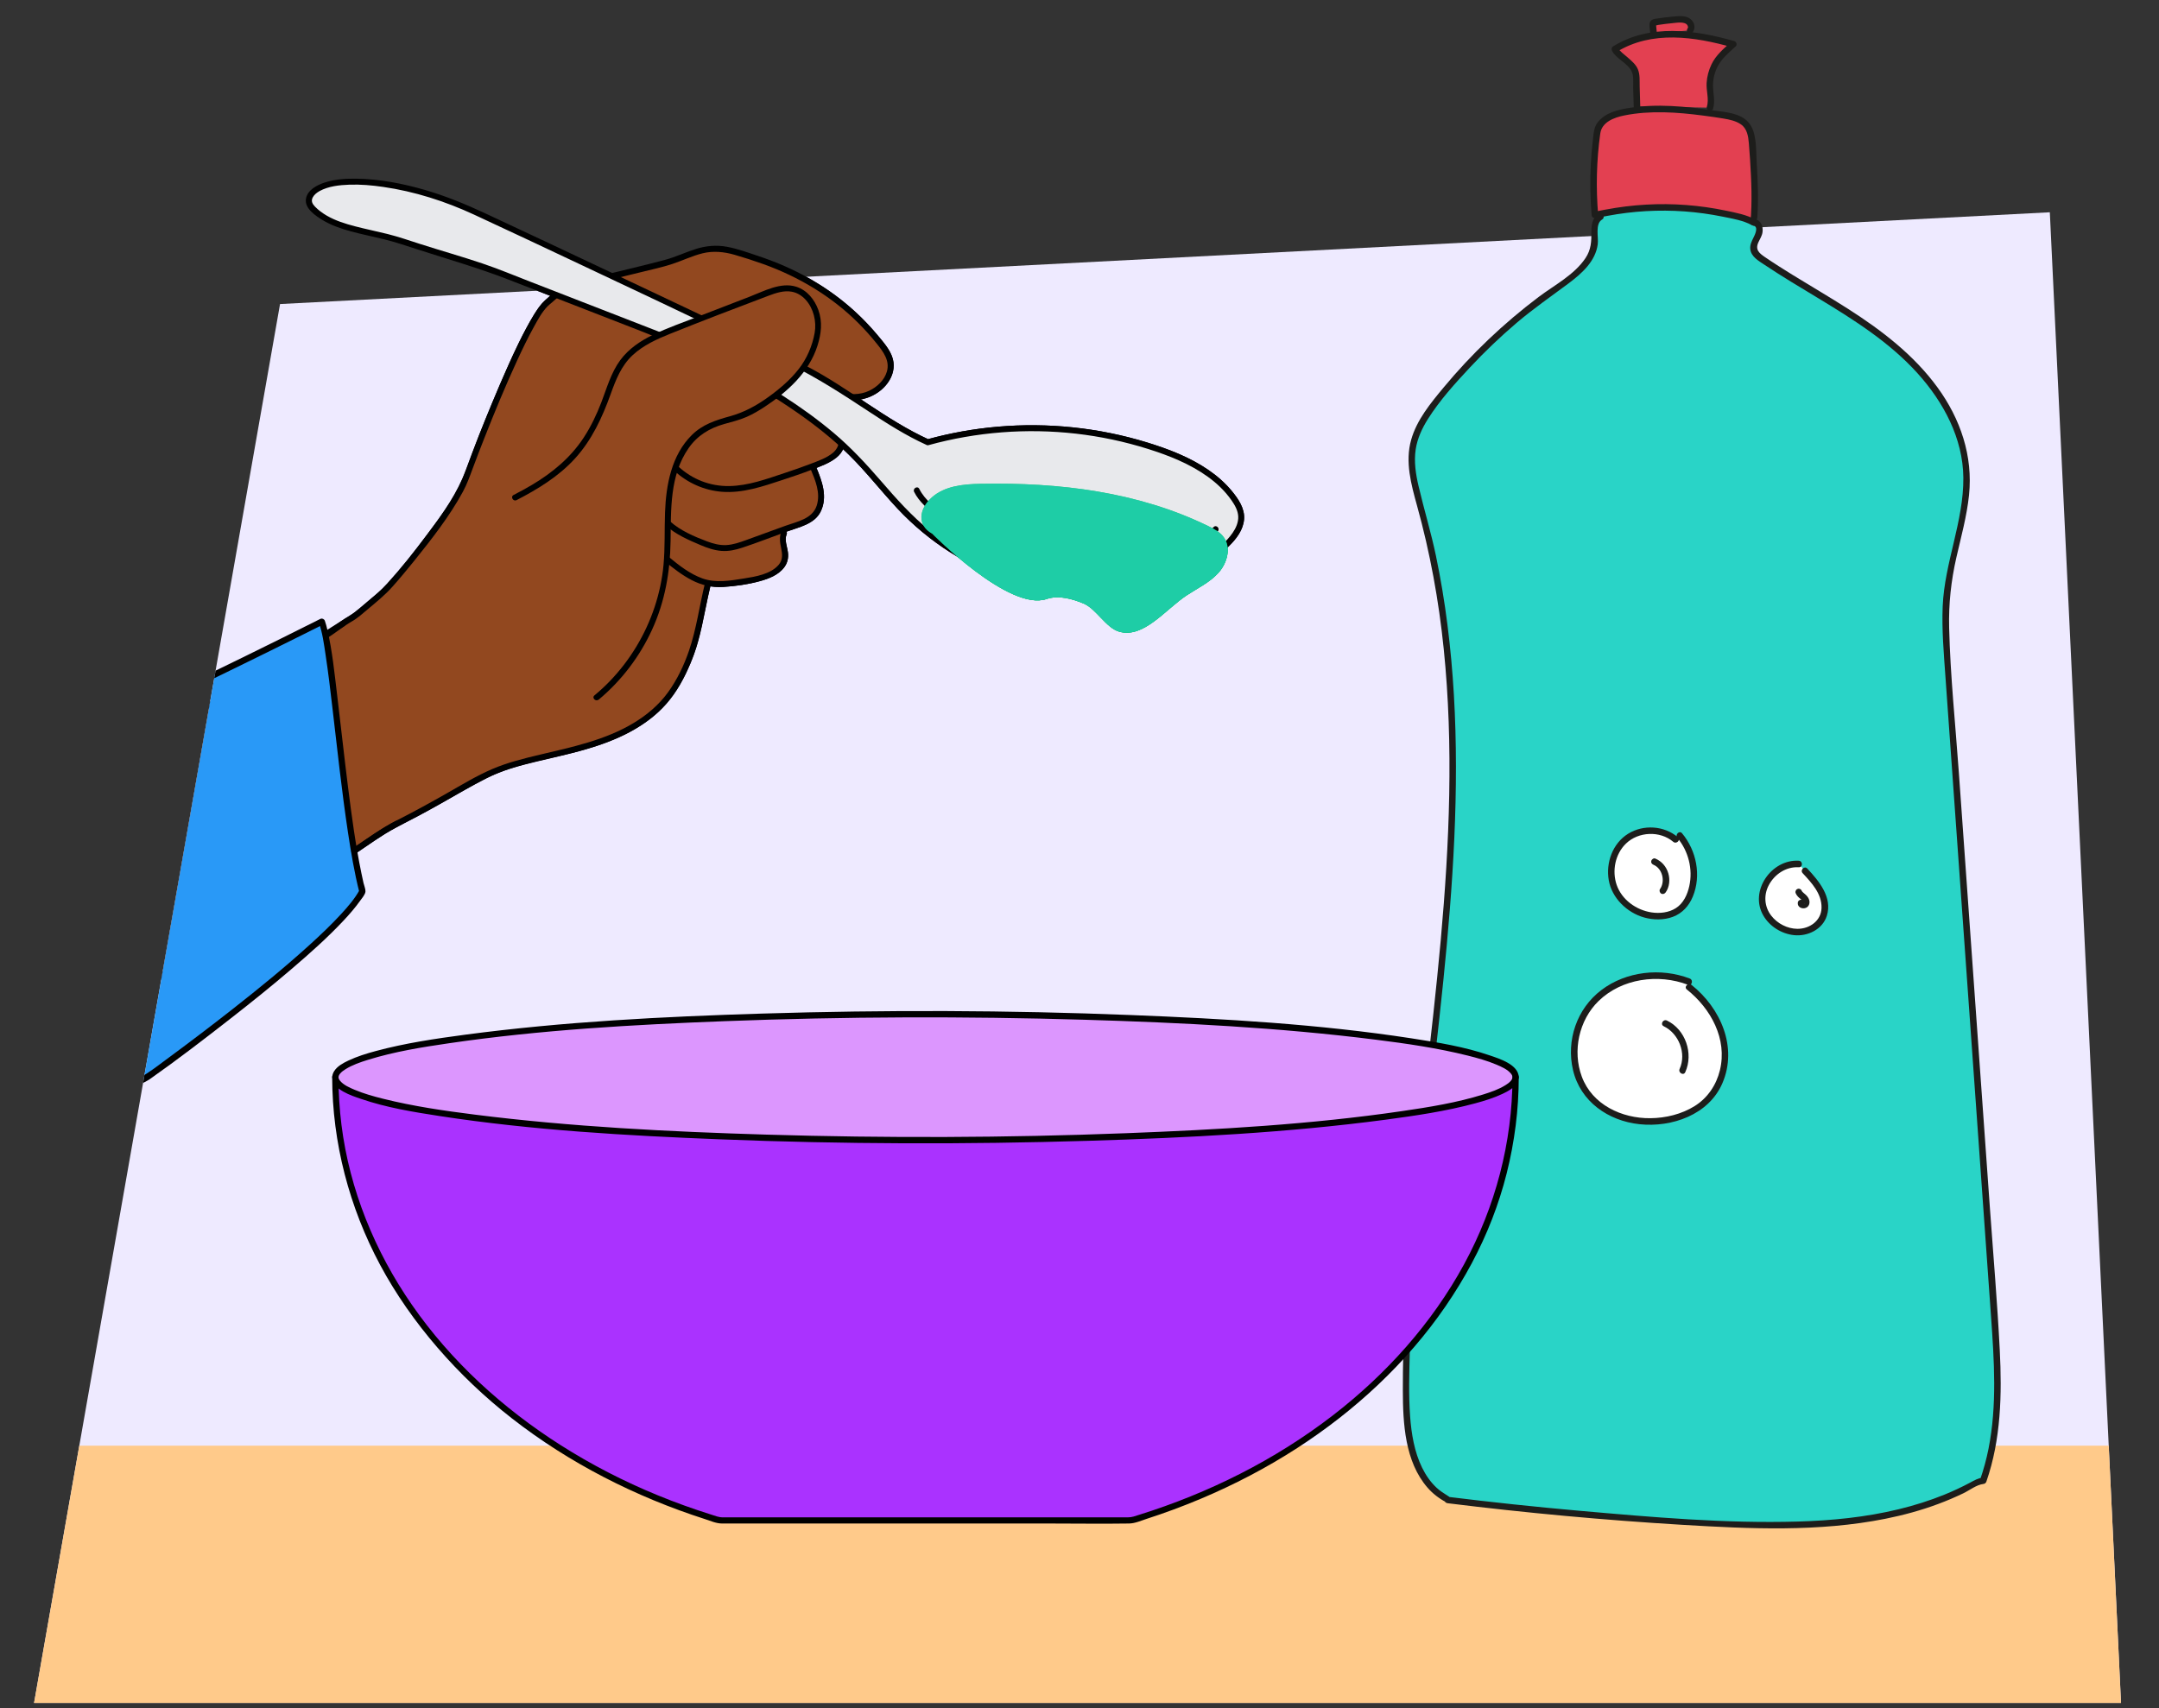 <?xml version="1.0" encoding="UTF-8"?>
<svg xmlns="http://www.w3.org/2000/svg" xmlns:xlink="http://www.w3.org/1999/xlink" viewBox="0 0 690 546">
  <rect x="0" y="0" width="690" height="546" fill="#333333" stroke="none"/>
  <defs>
    <style>
      .cls-1 {
        fill: #eeeaff;
      }

      .cls-2 {
        fill: #dc96fe;
      }

      .cls-3 {
        fill: #e34051;
      }

      .cls-4 {
        fill: #92481f;
      }

      .cls-5 {
        fill: #29d4c7;
      }

      .cls-6 {
        fill: #1d1d1b;
      }

      .cls-7 {
        fill: #ffca8a;
      }

      .cls-8 {
        isolation: isolate;
      }

      .cls-9 {
        mix-blend-mode: multiply;
      }

      .cls-10 {
        clip-path: url(#clippath-1);
      }

      .cls-11 {
        fill: #fff;
      }

      .cls-12 {
        fill: #e8e9ec;
      }

      .cls-13 {
        fill: #2999f7;
      }

      .cls-14 {
        opacity: .72;
      }

      .cls-15 {
        fill: #aa32ff;
      }

      .cls-16 {
        fill: #00b950;
      }

      .cls-17 {
        clip-path: url(#clippath);
      }
    </style>
    <clipPath id="clippath">
      <path id="Path_17571-2" data-name="Path 17571" class="cls-1" d="M10.89,544.3L89.5,97.18l565.61-29.33,22.75,476.45H10.89Z"/>
    </clipPath>
    <clipPath id="clippath-1">
      <path id="Path_17571-4" data-name="Path 17571" class="cls-1" d="M-787.25,544.3l78.61-447.12,565.61-29.33,22.75,476.45h-666.97Z"/>
    </clipPath>
  </defs>
  <g class="cls-8">
    <g id="Voorgrond">
      <g>
        <g id="Achtergrond_2" data-name="Achtergrond 2">
          <path id="Path_17571" data-name="Path 17571" class="cls-1" d="M10.89,544.3L89.5,97.18l565.61-29.33,22.75,476.45H10.89Z"/>
          <g class="cls-17">
            <rect class="cls-7" x="4.33" y="462.07" width="798.14" height="104.79"/>
            <g>
              <g>
                <g>
                  <path class="cls-4" d="M-13.77,271.58l33.31,67.83c13.73-13.34,28.59-25.5,44.39-36.31,8.22-5.63,16.7-10.89,25.16-16.14,6.93-4.3,13.86-8.6,20.79-12.9,6.78-4.21,11.23-8.06,18.4-11.56,8.34-4.07,17.16-9.65,26.14-14.3,5.14-2.73,10.82-4.27,16.48-5.63,7.64-1.84,15.38-3.42,22.72-6.2,7.35-2.79,14.38-6.89,19.36-12.97,3.46-4.22,5.81-9.23,7.75-14.32,1.93-5.05,3.49-16.34,4.79-21.59l.22-.94c.37.09.75.17,1.13.23,2.48.4,5.01.12,7.5-.2,3.55-.45,7.13-.98,10.49-2.22,2.69-1,5.5-2.83,5.93-5.67.41-2.72-1.5-5.24-.31-7.71l.13-1.14c1.78-.65,3.56-1.3,5.35-1.95,1.11-.4,2.24-.82,3.2-1.5,2.37-1.7,3.34-4.85,3.16-7.76-.18-2.91-1.32-5.67-2.45-8.36l-.29-.59c1.05-.41,2.1-.84,3.14-1.29,2.52-1.09,5.22-2.57,6.08-5.18.39-1.19.34-2.47.27-3.72-.16-2.74-.42.22-.77-2.51-.19-1.46-.42-2.97-1.25-4.18-.89-1.31-2.33-2.1-3.72-2.85-3.3-1.77-6.59-3.55-9.89-5.32l-20.9-18.27,25.11,15.76c5.25,2.64,10.87,5.35,16.71,4.7,5.84-.65,11.5-6.22,9.95-11.88-.49-1.76-1.58-3.29-2.7-4.73-10.91-14.08-26.52-23.21-43.54-28.46-4.02-1.24-5.76-2.37-9.96-2.26-5.31.13-10.25,3.2-15.4,4.53-13.2,3.41-17.9,5.45-31.47,6.75-3.4.33-3.67,3.79-6.34,5.93-6.57,5.27-22.56,46.44-25.81,55.7-3.65,10.39-24,34.56-26.89,37.04-11.18,9.64-9.34,7.61-11.8,9.25-16.65,11.04-105.91,64.84-124.18,72.92Z"/>
                  <path d="M257.27,122.92c5,2.51,10.38,5.16,16.13,4.91,4.47-.19,8.94-2.66,11.08-6.67,1-1.87,1.39-3.99.94-6.08-.52-2.42-2.13-4.43-3.64-6.32-3.16-3.99-6.7-7.68-10.57-10.98-7.41-6.33-15.96-11.15-25.06-14.6-2.48-.94-5.01-1.74-7.53-2.55s-5.17-1.68-7.88-2c-5.77-.66-10.75,1.96-16.05,3.76-5,1.7-10.3,2.74-15.43,3.98-4.4,1.07-8.8,2.12-13.18,3.22-2.32.58-4.77.99-6.83,2.29-1.86,1.17-3.51,2.77-5.15,4.22-1.43,1.26-2.49,2.95-3.48,4.56-3.45,5.6-6.18,11.67-8.85,17.67-3.04,6.83-5.89,13.74-8.64,20.69-1.84,4.67-3.41,9.48-5.35,14.1-2.71,6.47-7.24,12.34-11.42,17.9-4.04,5.38-8.25,10.68-12.77,15.66-1.91,2.1-4.09,3.87-6.26,5.71-1.73,1.46-3.44,3.05-5.36,4.27-6.18,3.92-12.39,7.81-18.61,11.65-11.8,7.28-23.67,14.45-35.57,21.56-12.9,7.71-25.83,15.35-38.85,22.85-9.57,5.51-19.15,11.07-29.01,16.05-1.35.68-2.71,1.35-4.1,1.97-1.12.49-.15,2.13.96,1.64,8.25-3.66,16.1-8.34,23.94-12.78,12.24-6.93,24.37-14.04,36.47-21.21,12.43-7.37,24.82-14.81,37.16-22.33,8.4-5.12,16.81-10.23,25.06-15.58,1.93-1.25,3.91-2.38,5.72-3.81,4.42-3.52,8.56-7.12,12.23-11.4,4.68-5.46,9.15-11.13,13.35-16.98,3.6-5.02,7.36-10.27,9.45-16.13,4.25-11.93,9.07-23.71,14.31-35.23,2.53-5.58,5.11-11.28,8.48-16.4,1.34-2.03,2.9-3.39,4.73-5,2.05-1.81,3.96-2.84,6.61-3.51,2.29-.58,4.59-1.15,6.88-1.71,9.52-2.33,19.27-4.2,28.44-7.73,2.64-1.02,5.38-2.02,8.23-2.14s5.58.56,8.27,1.4c4.89,1.53,9.75,3.11,14.43,5.21,8.91,4,17.11,9.49,24,16.43,1.75,1.76,3.41,3.61,4.99,5.53,1.69,2.06,3.83,4.39,4.13,7.16.56,5.04-4.68,9.11-9.22,9.69-5.73.72-11.28-2.09-16.23-4.57-1.09-.55-2.05,1.09-.96,1.64h0Z"/>
                  <path d="M253.06,119.09c2.72,1.46,5.45,2.93,8.17,4.39,2.39,1.28,5.11,2.35,5.86,5.21s.82,5.83,1.03,8.69c.2,2.77.41,5.37-1.9,7.33-2.03,1.71-4.79,2.63-7.22,3.57-2.69,1.04-5.42,1.97-8.16,2.88-5.75,1.91-11.66,4.11-17.8,4.2s-11.82-2.17-16.22-6.24c-.9-.83-2.24.51-1.34,1.34,4.18,3.87,9.56,6.29,15.26,6.73,6.62.51,13.05-1.71,19.24-3.75,3.2-1.05,6.39-2.12,9.53-3.33,2.66-1.03,5.54-2.03,7.79-3.83,2.11-1.69,2.95-3.94,2.87-6.61-.1-3.23-.44-6.5-.89-9.7-.22-1.54-.57-3.07-1.52-4.33-.9-1.19-2.19-1.98-3.48-2.69-3.4-1.86-6.82-3.67-10.24-5.51-1.08-.58-2.04,1.06-.96,1.64h0Z"/>
                  <path d="M259.04,149.86c1.53,3.64,3.25,7.69,2,11.67-1.36,4.34-6.27,5.16-10.04,6.53-4.18,1.52-8.35,3.05-12.54,4.56-2.04.74-4.15,1.49-6.34,1.6-2.12.11-4.18-.44-6.15-1.18-4.05-1.52-8.59-3.46-11.82-6.41-.9-.82-2.25.52-1.34,1.34,3.13,2.86,7.2,4.61,11.06,6.25,2.14.91,4.34,1.67,6.67,1.86s4.55-.32,6.7-1.03c4.8-1.58,9.51-3.44,14.26-5.16,3.9-1.42,8.84-2.35,10.81-6.44,2.24-4.66.42-9.66-1.45-14.1-.47-1.11-2.31-.62-1.83.51h0Z"/>
                  <path d="M249.75,169.84c-.75,1.78-.49,3.45-.11,5.29.4,1.97.61,3.79-.79,5.41-2.59,3.02-7.47,3.78-11.17,4.37-4.33.7-8.95,1.49-13.19-.03-3.98-1.43-7.46-4.14-10.67-6.81-.93-.78-2.29.56-1.34,1.34,2.68,2.23,5.47,4.39,8.58,6.01,3.21,1.66,6.51,2.41,10.12,2.18,3.86-.24,7.85-.8,11.58-1.82,2.92-.79,6.06-1.98,7.92-4.51,1-1.36,1.34-2.96,1.15-4.62-.21-1.86-1.2-4.03-.43-5.86.47-1.11-1.17-2.08-1.64-.96h0Z"/>
                  <path d="M225.3,186.42c-1.51,6.16-2.55,12.43-4.2,18.56-2.01,7.44-5.62,14.97-11.16,20.42-13.03,12.81-32.13,13.28-48.51,18.83-8.64,2.93-16.45,8.14-24.37,12.58-3.96,2.22-8.06,4.16-12.03,6.35-3.57,1.98-6.91,4.32-10.27,6.62-7.91,5.4-16.22,10.25-24.35,15.3-8.08,5.01-16.17,10.01-24.07,15.3-15.06,10.09-29.31,21.38-42.56,33.76-1.62,1.52-3.23,3.05-4.82,4.59-.88.85.47,2.2,1.34,1.34,13.13-12.74,27.28-24.42,42.31-34.86,15.91-11.05,32.73-20.68,49.04-31.1,3.54-2.26,6.92-4.75,10.46-7,3.69-2.35,7.63-4.18,11.48-6.24,4.11-2.2,8.15-4.54,12.21-6.84,4.05-2.29,8.11-4.72,12.39-6.55,8.52-3.64,17.9-4.94,26.8-7.36,8.1-2.2,16.14-5.2,22.84-10.39,6.77-5.24,10.94-12.51,13.91-20.43,2.21-5.9,3.18-12.32,4.51-18.47.28-1.31.57-2.62.89-3.92.29-1.19-1.54-1.69-1.83-.51h0Z"/>
                  <g>
                    <g>
                      <path class="cls-12" d="M296.49,141.36c-13.11-5.9-25.08-16.13-38.83-23.32-13.22-6.91-104.19-49.64-107.4-51.04-10.69-4.64-21.36-7.84-32.98-8.78-4.75-.39-11.42-.24-15.62,2.01-1.77.95-3.48,2.82-2.88,4.74.24.77.81,1.38,1.38,1.94,6.91,6.77,18.46,6.72,30.11,10.75,9.14,3.16,22.4,6.57,31.01,10.22l50.02,19.44c18.28,7.96,45.88,21.57,63.19,39.94,5.51,5.85,10.42,12.27,16.18,17.88,16.1,15.68,38.66,24.5,61.12,23.9,14.54-.39,29.42-4.88,39.99-14.87,2.7-2.56,5.25-5.91,4.85-9.61-.2-1.86-1.14-3.56-2.21-5.1-5.59-8.03-14.86-12.65-24.11-15.85-23.63-8.16-49.74-8.97-73.82-2.27"/>
                      <path d="M296.97,140.54c-13.87-6.3-25.55-16.42-39.03-23.43-4.47-2.33-9.04-4.49-13.58-6.68-16.12-7.78-32.3-15.43-48.49-23.07-13.56-6.4-27.12-12.8-40.7-19.13-6.26-2.92-12.62-5.55-19.26-7.49-7.11-2.07-14.6-3.53-22.02-3.63-3.39-.05-6.94.18-10.18,1.25-2.49.82-5.63,2.46-5.95,5.39-.32,2.95,3.08,5.21,5.28,6.56,2.78,1.7,5.91,2.77,9.03,3.62,3.58.98,7.23,1.7,10.83,2.59,3.54.87,6.96,2.04,10.42,3.16,9.75,3.15,19.55,5.95,29.11,9.66,13.72,5.33,27.45,10.67,41.17,16,17.87,6.94,35.28,15.51,51.06,26.45,5.87,4.07,11.5,8.53,16.61,13.54,5.57,5.47,10.34,11.67,15.67,17.35,9.95,10.59,22.4,18.54,36.22,23.07,13.45,4.41,28.14,5.6,42.03,2.7,6.86-1.43,13.57-3.92,19.53-7.64,2.89-1.8,5.64-3.9,8.07-6.28,2.35-2.3,4.56-5.19,4.81-8.58.26-3.45-1.84-6.48-3.93-9.02-2.14-2.6-4.7-4.82-7.47-6.72-5.97-4.11-12.88-6.73-19.76-8.84-15.32-4.68-31.56-6.37-47.51-4.99-7.67.66-15.26,2.02-22.68,4.07-1.18.32-.68,2.16.51,1.83,15.3-4.22,31.35-5.46,47.12-3.67,7.83.89,15.58,2.54,23.1,4.91,6.68,2.11,13.32,4.75,19.04,8.87,2.9,2.09,5.55,4.62,7.59,7.57,1.05,1.51,2.02,3.2,2.12,5.08s-.72,3.73-1.79,5.28c-1.99,2.89-4.95,5.26-7.79,7.27s-5.92,3.73-9.11,5.14c-12.85,5.67-27.65,6.59-41.38,4.19-13.91-2.43-27.26-8.33-38.3-17.16-5.97-4.77-10.99-10.45-15.97-16.21-4.68-5.4-9.49-10.58-14.96-15.19-10.31-8.68-21.91-15.76-33.83-21.98-7.39-3.86-14.95-7.62-22.72-10.64-13.48-5.24-26.97-10.48-40.45-15.72-5.07-1.97-10.12-4.08-15.28-5.82-6.58-2.22-13.27-4.1-19.88-6.22-3.44-1.1-6.84-2.29-10.35-3.17s-6.97-1.57-10.42-2.47c-3.15-.82-6.3-1.8-9.12-3.45-1.33-.78-2.6-1.71-3.68-2.82-.86-.89-1.37-1.8-.74-2.99.48-.89,1.35-1.55,2.21-2.03,2.82-1.54,6.29-1.9,9.45-2.02,3.62-.13,7.24.19,10.82.71,10.05,1.44,19.87,4.6,29.07,8.86,11.56,5.35,23.07,10.79,34.58,16.22,16.32,7.69,32.63,15.4,48.91,23.2,5.87,2.81,11.74,5.62,17.57,8.5,8.73,4.31,16.84,9.57,24.96,14.92,5.96,3.93,12,7.78,18.52,10.74,1.1.5,2.07-1.14.96-1.64h0Z"/>
                    </g>
                    <g>
                      <path class="cls-12" d="M388.52,169.15c-10.51,11.47-28.89,13.31-45.65,12.15-16.76-1.17-33.06-8.07-45.55-19.3-1.7-1.53-3.37-3.19-4.35-5.26"/>
                      <path d="M387.85,168.48c-8.88,9.57-22.7,11.99-35.2,12.16-6.89.1-13.81-.37-20.55-1.86-6.98-1.55-13.73-4.08-20-7.5-3.44-1.88-6.75-4.02-9.86-6.41s-6.68-5.04-8.45-8.61c-.54-1.1-2.18-.13-1.64.96,1.6,3.24,4.57,5.63,7.32,7.86,2.84,2.31,5.84,4.42,8.98,6.3,6.27,3.75,13.08,6.63,20.14,8.5,7.03,1.86,14.25,2.59,21.51,2.66,6.83.07,13.76-.46,20.39-2.19,7.03-1.83,13.72-5.15,18.71-10.53.83-.9-.51-2.24-1.34-1.34h0Z"/>
                    </g>
                  </g>
                  <g>
                    <path class="cls-4" d="M190.66,222.96c12.61-10.44,20.84-26.03,22.35-42.33.76-8.14-.09-16.41,1.17-24.49,1.26-8.08,5.2-16.41,12.58-19.93,3.46-1.65,7.38-2.1,10.93-3.57,4.9-2.03,11.39-6.84,15.16-10.57,4.6-4.56,6.82-8.49,8.3-14.79,1.48-6.31-1.98-14.23-8.41-15.03-2.83-.35-5.63.69-8.29,1.72-9.36,3.62-18.72,7.23-28.08,10.85-6.31,2.44-12.95,5.11-17.09,10.47-3.06,3.95-4.4,8.92-6.19,13.59-5.94,15.42-13.78,22.61-28.47,30.16"/>
                    <path d="M191.33,223.63c7.27-6.06,13.12-13.76,17.06-22.36,4.13-9.01,5.78-18.47,5.92-28.34.15-10.11-.3-20.99,5.76-29.69,2.8-4.02,6.64-6.37,11.31-7.69,2.44-.69,4.91-1.27,7.25-2.3,2-.88,3.89-2,5.71-3.19,7.3-4.8,14.17-10.97,16.9-19.51,1.22-3.83,1.69-7.67.28-11.53-1.21-3.3-3.59-6.27-7.03-7.37-4.97-1.58-10.37,1.43-14.89,3.17-5.52,2.13-11.05,4.27-16.57,6.4-4.76,1.84-9.62,3.53-14.22,5.74-4.06,1.95-7.89,4.5-10.59,8.17-2.95,4.01-4.28,8.9-6.04,13.48-1.51,3.93-3.34,7.76-5.65,11.29-4.19,6.4-10.04,11.24-16.58,15.12-1.9,1.13-3.84,2.18-5.81,3.19-1.09.56-.13,2.2.96,1.64,6.8-3.51,13.46-7.58,18.65-13.28,5.4-5.92,8.72-13.12,11.41-20.59,1.64-4.56,3.39-9.08,7.02-12.45,3.37-3.14,7.67-5.1,11.89-6.8,10.44-4.19,20.96-8.22,31.48-12.18,2.38-.9,4.98-1.79,7.55-1.3,1.73.33,3.23,1.29,4.4,2.58,2.5,2.75,3.51,6.94,2.86,10.56-.74,4.16-2.49,8.24-5.1,11.57-2.71,3.47-6.16,6.4-9.72,8.96-3.82,2.75-7.76,4.9-12.32,6.15-4.52,1.24-8.7,2.6-12.11,5.97-6.51,6.44-8.25,15.94-8.57,24.73-.21,5.61.03,11.24-.49,16.84-.42,4.58-1.41,9.11-2.86,13.47-2.93,8.8-7.84,16.94-14.28,23.62-1.56,1.62-3.21,3.14-4.93,4.57-.94.78.41,2.12,1.34,1.34h0Z"/>
                  </g>
                </g>
                <g>
                  <g class="cls-9">
                    <path class="cls-16" d="M297.85,170.53c-4.82-2.67-4.16-7.9-.03-11.56,4.12-3.66,10.08-4.23,15.59-4.33,25.08-.48,50.26,2.52,72.8,13.54,1.82.89,3.69,1.87,4.89,3.51,2.45,3.37,1.08,8.32-1.71,11.4-2.79,3.09-6.68,4.91-10.15,7.2-6.78,4.49-13.75,13.84-21.56,11.6-4.19-1.2-7.32-7.29-11.33-8.97-3.7-1.55-8.08-2.76-11.88-1.46-11.99,4.08-36.59-20.93-36.59-20.93Z"/>
                  </g>
                  <g class="cls-14">
                    <path class="cls-5" d="M297.85,170.53c-4.82-2.67-4.16-7.9-.03-11.56,4.12-3.66,10.08-4.23,15.59-4.33,25.08-.48,50.26,2.52,72.8,13.54,1.82.89,3.69,1.87,4.89,3.51,2.45,3.37,1.08,8.32-1.71,11.4-2.79,3.09-6.68,4.91-10.15,7.2-6.78,4.49-13.75,13.84-21.56,11.6-4.19-1.2-7.32-7.29-11.33-8.97-3.7-1.55-8.08-2.76-11.88-1.46-11.99,4.08-36.59-20.93-36.59-20.93Z"/>
                  </g>
                </g>
              </g>
              <g>
                <path class="cls-13" d="M102.85,198.69c3.79,10.44,6.8,62.02,12.96,86.23-9.03,16.71-68.75,59.38-68.75,59.38l-23.23,12.51-52.2-102.45,78.33-29.76s27.52-13.13,52.89-25.91Z"/>
                <path d="M101.89,198.95c1.18,3.29,1.64,6.89,2.16,10.33.85,5.56,1.51,11.15,2.16,16.74,1.57,13.34,2.99,26.7,4.99,39.99.97,6.43,2.05,12.87,3.64,19.18l.1-.77c-1.57,2.88-3.78,5.41-5.99,7.81-3.12,3.39-6.46,6.56-9.87,9.66-7.96,7.24-16.32,14.04-24.78,20.68-7.03,5.52-14.16,10.92-21.36,16.22-2.71,2-5.33,4.08-8.3,5.68-6.93,3.73-13.85,7.46-20.78,11.19-.18.1-.36.2-.54.29l1.37.36c-1.74-3.41-3.48-6.82-5.21-10.23-4.15-8.15-8.3-16.3-12.46-24.45-5.02-9.85-10.04-19.71-15.06-29.56-4.36-8.55-8.71-17.09-13.07-25.64-1.42-2.8-2.85-5.59-4.27-8.39-.64-1.26-1.18-2.88-2.04-4.01-.04-.05-.06-.12-.09-.17l-.6,1.47c4.57-1.74,9.14-3.47,13.72-5.21,9.77-3.71,19.53-7.42,29.3-11.13,9.04-3.43,18.07-6.87,27.11-10.3,3.67-1.39,7.35-2.69,10.88-4.39,14.57-6.99,29.1-14.07,43.56-21.28,2.3-1.15,4.6-2.3,6.89-3.45,1.15-.58.14-2.3-1.01-1.73-15.77,7.94-31.63,15.69-47.54,23.34-1.58.76-3.16,1.52-4.74,2.27-.14.07-.93.42-.38.19-.1.04-.2.08-.31.12-1.91.7-3.81,1.45-5.71,2.17-8.53,3.24-17.06,6.48-25.6,9.72-9.99,3.8-19.98,7.59-29.97,11.39-5.5,2.09-11.02,4.13-16.5,6.27-.08.03-.17.06-.25.09-.62.24-.91.85-.6,1.47,1.74,3.41,3.48,6.82,5.21,10.23,4.15,8.15,8.3,16.3,12.46,24.45,5.02,9.85,10.04,19.71,15.06,29.56,4.36,8.55,8.71,17.09,13.07,25.64,1.42,2.8,2.85,5.59,4.27,8.39.67,1.32,1.27,2.75,2.04,4.01.03.05.06.12.09.17.25.49.91.6,1.37.36,4.63-2.5,9.27-4.99,13.9-7.49,2.63-1.42,5.27-2.84,7.9-4.25.61-.33,1.22-.63,1.79-1.03,8.85-6.22,17.45-12.84,25.97-19.49,6.62-5.16,13.16-10.43,19.54-15.89,5.64-4.83,11.21-9.78,16.3-15.19,1.93-2.05,3.79-4.18,5.42-6.48.53-.75,1.63-1.98,1.67-2.93.03-.82-.43-1.87-.62-2.68-.24-1.03-.46-2.06-.67-3.1-1.89-9.15-3.14-18.44-4.3-27.71-1.23-9.78-2.29-19.58-3.47-29.36-.84-6.95-1.54-14.02-3.13-20.85-.22-.94-.46-1.88-.79-2.8-.43-1.2-2.36-.68-1.93.53Z"/>
              </g>
            </g>
          </g>
        </g>
        <g>
          <g>
            <path class="cls-4" d="M110.41,198.66c-1.2,3.58,10.7,67.33,17.87,63.83,8.34-4.07,17.16-9.65,26.14-14.3,5.14-2.73,10.82-4.27,16.48-5.63,7.64-1.84,15.38-3.42,22.72-6.2,7.35-2.79,14.38-6.89,19.36-12.97,3.46-4.22,5.81-9.23,7.75-14.32,1.93-5.05,3.49-16.34,4.79-21.59l.22-.94c.37.09.75.17,1.13.23,2.48.4,5.01.12,7.5-.2,3.55-.45,7.13-.98,10.49-2.22,2.69-1,5.5-2.83,5.93-5.67.41-2.72-1.5-5.24-.31-7.71l.13-1.14c1.78-.65,3.56-1.3,5.35-1.95,1.11-.4,2.24-.82,3.2-1.5,2.37-1.7,3.34-4.85,3.16-7.76-.18-2.91-1.32-5.67-2.45-8.36l-.29-.59c1.05-.41,2.1-.84,3.14-1.29,2.52-1.09,5.22-2.57,6.08-5.18.39-1.19.34-2.47.27-3.72-.16-2.74-.42.22-.77-2.51-.19-1.46-.42-2.97-1.25-4.18-.89-1.31-2.33-2.1-3.72-2.85-3.3-1.77-6.59-3.55-9.89-5.32l-20.9-18.27,25.11,15.76c5.25,2.64,10.87,5.35,16.71,4.7,5.84-.65,11.5-6.22,9.95-11.88-.49-1.76-1.58-3.29-2.7-4.73-10.91-14.08-26.52-23.21-43.54-28.46-4.02-1.24-5.76-2.37-9.96-2.26-5.31.13-10.25,3.2-15.4,4.53-13.2,3.41-17.9,5.45-31.47,6.75-3.4.33-3.67,3.79-6.34,5.93-6.57,5.27-22.56,46.44-25.81,55.7-3.65,10.39-24,34.56-26.89,37.04-11.18,9.64-9.34,7.61-11.8,9.25"/>
            <path d="M257.27,122.92c5.87,2.95,13.03,6.5,19.74,4.29,5.07-1.67,9.88-6.86,8.31-12.54-.84-3.04-3.21-5.59-5.2-7.94s-4.17-4.64-6.45-6.76c-4.43-4.12-9.34-7.71-14.58-10.72-5.35-3.07-11.04-5.53-16.89-7.47-3.23-1.07-6.51-2.29-9.86-2.9-3.39-.62-6.68-.33-9.96.7s-6.52,2.6-9.91,3.5-6.64,1.7-9.97,2.52c-5.41,1.33-10.83,2.61-16.23,3.96-3.04.76-5.91,1.36-8.42,3.36-1.55,1.23-3.24,2.53-4.56,4.02-1.93,2.18-3.37,4.82-4.75,7.37-4.25,7.86-7.77,16.13-11.2,24.37-2.97,7.13-5.84,14.32-8.49,21.58-2.68,7.33-7.22,13.71-11.85,19.94-4.57,6.15-9.32,12.44-14.71,17.91-1.48,1.5-3.18,2.81-4.79,4.17-1.39,1.18-2.79,2.37-4.23,3.49-.96.74-2,1.28-3.02,1.93-2.21,1.41-4.24,3.1-6.46,4.51-1.03.65-.08,2.3.96,1.64,2.63-1.67,5.01-3.69,7.71-5.23,1.88-1.07,3.53-2.59,5.18-3.97,2.69-2.26,5.4-4.45,7.74-7.07s4.75-5.53,7.04-8.37c5.59-6.96,11.24-14.16,15.51-22.02,1.33-2.45,2.24-5.02,3.21-7.63,1.17-3.16,2.38-6.3,3.62-9.44,3.28-8.34,6.71-16.63,10.46-24.77,1.69-3.67,3.44-7.32,5.4-10.86,1.24-2.25,2.53-4.69,4.34-6.55.49-.5,1.05-.92,1.58-1.38,1.24-1.07,2.42-2.24,3.83-3.1,1.39-.85,2.94-1.18,4.5-1.57,1.47-.37,2.94-.74,4.41-1.1,5.19-1.28,10.39-2.51,15.58-3.8,3.32-.83,6.73-1.54,9.98-2.61,3.26-1.07,6.37-2.6,9.71-3.42s6.82-.5,10.19.47c3.09.89,6.18,1.89,9.21,2.98,11.31,4.06,21.79,10.29,30.32,18.8,2.13,2.13,4.14,4.38,6.02,6.73,2.04,2.56,4.15,5.38,3.15,8.83-.8,2.75-3.11,4.9-5.63,6.11-3.04,1.46-6.53,1.29-9.73.48-3.46-.87-6.68-2.46-9.85-4.06-1.09-.55-2.05,1.09-.96,1.64h0Z"/>
            <path d="M253.06,119.09c2.72,1.46,5.45,2.93,8.17,4.39,2.39,1.28,5.11,2.35,5.86,5.21s.82,5.83,1.03,8.69c.2,2.77.41,5.37-1.9,7.33-2.03,1.71-4.79,2.63-7.22,3.57-2.69,1.04-5.42,1.97-8.16,2.88-5.75,1.91-11.66,4.11-17.8,4.2s-11.82-2.17-16.22-6.24c-.9-.83-2.24.51-1.34,1.34,4.18,3.87,9.56,6.29,15.26,6.73,6.62.51,13.05-1.71,19.24-3.75,3.2-1.05,6.39-2.12,9.53-3.33,2.66-1.03,5.54-2.03,7.79-3.83,2.11-1.69,2.95-3.94,2.87-6.61-.1-3.23-.44-6.5-.89-9.7-.22-1.54-.57-3.07-1.52-4.33-.9-1.19-2.19-1.98-3.48-2.69-3.4-1.86-6.82-3.67-10.24-5.51-1.08-.58-2.04,1.06-.96,1.64h0Z"/>
            <path d="M259.04,149.86c1.53,3.64,3.25,7.69,2,11.67-1.36,4.34-6.27,5.16-10.04,6.53-4.18,1.52-8.35,3.05-12.54,4.56-2.04.74-4.15,1.49-6.34,1.6-2.12.11-4.18-.44-6.15-1.18-4.05-1.52-8.59-3.46-11.82-6.41-.9-.82-2.25.52-1.34,1.34,3.13,2.86,7.2,4.61,11.06,6.25,2.14.91,4.34,1.67,6.67,1.86s4.55-.32,6.7-1.03c4.8-1.58,9.51-3.44,14.26-5.16,3.9-1.42,8.84-2.35,10.81-6.44,2.24-4.66.42-9.66-1.45-14.1-.47-1.11-2.31-.62-1.83.51h0Z"/>
            <path d="M249.75,169.84c-.75,1.78-.49,3.45-.11,5.29.4,1.97.61,3.79-.79,5.41-2.59,3.02-7.47,3.78-11.17,4.37-4.33.7-8.95,1.49-13.19-.03-3.98-1.43-7.46-4.14-10.67-6.81-.93-.78-2.29.56-1.34,1.34,2.68,2.23,5.47,4.39,8.58,6.01,3.21,1.66,6.51,2.41,10.12,2.18,3.86-.24,7.85-.8,11.58-1.82,2.92-.79,6.06-1.98,7.92-4.51,1-1.36,1.34-2.96,1.15-4.62-.21-1.86-1.2-4.03-.43-5.86.47-1.11-1.17-2.08-1.64-.96h0Z"/>
            <path d="M225.3,186.42c-1.76,7.17-2.72,14.62-5.12,21.62-1.6,4.66-3.81,9.29-6.72,13.29-2.89,3.97-6.69,7.18-10.87,9.71-9.15,5.53-19.74,7.74-30.02,10.17-5.16,1.22-10.34,2.5-15.23,4.59-5.04,2.16-9.81,5.07-14.57,7.78-5.19,2.95-10.4,5.82-15.72,8.52-5.07,2.57-9.64,5.93-14.36,9.08-1.01.68-.06,2.32.96,1.64,4.21-2.81,8.29-5.81,12.74-8.23,4.74-2.58,9.57-4.96,14.26-7.62,4.88-2.77,9.74-5.6,14.74-8.16,4.99-2.56,10.42-4.02,15.85-5.32,10.33-2.49,20.95-4.54,30.37-9.68,4.21-2.3,8.16-5.2,11.35-8.81,3.37-3.81,5.77-8.32,7.72-13,3.34-8,4.4-16.68,6.46-25.06.29-1.19-1.54-1.69-1.83-.51h0Z"/>
            <g>
              <g>
                <path class="cls-12" d="M296.49,141.36c-13.11-5.9-25.08-16.13-38.83-23.32-13.22-6.91-104.19-49.64-107.4-51.04-10.69-4.64-21.36-7.84-32.98-8.78-4.75-.39-11.42-.24-15.62,2.01-1.77.95-3.48,2.82-2.88,4.74.24.77.81,1.38,1.38,1.94,6.91,6.77,18.46,6.72,30.11,10.75,9.14,3.16,22.4,6.57,31.01,10.22l50.02,19.44c18.28,7.96,45.88,21.57,63.19,39.94,5.51,5.85,10.42,12.27,16.18,17.88,16.1,15.68,38.66,24.5,61.12,23.9,14.54-.39,29.42-4.88,39.99-14.87,2.7-2.56,5.25-5.91,4.85-9.61-.2-1.86-1.14-3.56-2.21-5.1-5.59-8.03-14.86-12.65-24.11-15.85-23.63-8.16-49.74-8.97-73.82-2.27"/>
                <path d="M296.97,140.54c-13.87-6.3-25.55-16.42-39.03-23.43-4.47-2.33-9.04-4.49-13.58-6.68-16.12-7.78-32.3-15.43-48.49-23.07-13.56-6.4-27.12-12.8-40.7-19.13-6.26-2.92-12.62-5.55-19.26-7.49-7.11-2.07-14.6-3.53-22.02-3.63-3.39-.05-6.94.18-10.18,1.25-2.49.82-5.63,2.46-5.95,5.39-.32,2.95,3.08,5.21,5.28,6.56,2.78,1.7,5.91,2.77,9.03,3.62,3.58.98,7.23,1.7,10.83,2.59,3.54.87,6.96,2.04,10.42,3.16,9.75,3.15,19.55,5.95,29.11,9.66,13.72,5.33,27.45,10.67,41.17,16,17.87,6.94,35.28,15.51,51.06,26.45,5.87,4.07,11.5,8.53,16.61,13.54,5.57,5.47,10.34,11.67,15.67,17.35,9.95,10.59,22.4,18.54,36.22,23.07,13.45,4.41,28.14,5.6,42.03,2.7,6.86-1.43,13.57-3.92,19.53-7.64,2.89-1.8,5.64-3.9,8.07-6.28,2.35-2.3,4.56-5.19,4.81-8.58.26-3.45-1.84-6.48-3.93-9.02-2.14-2.6-4.7-4.82-7.47-6.72-5.97-4.11-12.88-6.73-19.76-8.84-15.32-4.68-31.56-6.37-47.51-4.99-7.67.66-15.26,2.02-22.68,4.07-1.18.32-.68,2.16.51,1.83,15.3-4.22,31.35-5.46,47.12-3.67,7.83.89,15.58,2.54,23.1,4.91,6.68,2.11,13.32,4.75,19.04,8.87,2.9,2.09,5.55,4.62,7.59,7.57,1.05,1.51,2.02,3.2,2.12,5.08s-.72,3.73-1.79,5.28c-1.99,2.89-4.95,5.26-7.79,7.27s-5.92,3.73-9.11,5.14c-12.85,5.67-27.65,6.59-41.38,4.19-13.91-2.43-27.26-8.33-38.3-17.16-5.97-4.77-10.99-10.45-15.97-16.21-4.68-5.4-9.49-10.58-14.96-15.19-10.31-8.68-21.91-15.76-33.83-21.98-7.39-3.86-14.95-7.62-22.72-10.64-13.48-5.24-26.97-10.48-40.45-15.72-5.07-1.97-10.12-4.08-15.28-5.82-6.58-2.22-13.27-4.1-19.88-6.22-3.44-1.1-6.84-2.29-10.35-3.17s-6.97-1.57-10.42-2.47c-3.15-.82-6.3-1.8-9.12-3.45-1.33-.78-2.6-1.71-3.68-2.82-.86-.89-1.37-1.8-.74-2.99.48-.89,1.35-1.55,2.21-2.03,2.82-1.54,6.29-1.9,9.45-2.02,3.62-.13,7.24.19,10.82.71,10.05,1.44,19.87,4.6,29.07,8.86,11.56,5.35,23.07,10.79,34.58,16.22,16.32,7.69,32.63,15.4,48.91,23.2,5.87,2.81,11.74,5.62,17.57,8.5,8.73,4.31,16.84,9.57,24.96,14.92,5.96,3.93,12,7.78,18.52,10.74,1.1.5,2.07-1.14.96-1.64h0Z"/>
              </g>
              <g>
                <path class="cls-12" d="M388.52,169.15c-10.51,11.47-28.89,13.31-45.65,12.15-16.76-1.17-33.06-8.07-45.55-19.3-1.7-1.53-3.37-3.19-4.35-5.26"/>
                <path d="M387.85,168.48c-8.88,9.57-22.7,11.99-35.2,12.16-6.89.1-13.81-.37-20.55-1.86-6.98-1.55-13.73-4.08-20-7.5-3.44-1.88-6.75-4.02-9.86-6.41s-6.68-5.04-8.45-8.61c-.54-1.1-2.18-.13-1.64.96,1.6,3.24,4.57,5.63,7.32,7.86,2.84,2.31,5.84,4.42,8.98,6.3,6.27,3.75,13.08,6.63,20.14,8.5,7.03,1.86,14.25,2.59,21.51,2.66,6.83.07,13.76-.46,20.39-2.19,7.03-1.83,13.72-5.15,18.71-10.53.83-.9-.51-2.24-1.34-1.34h0Z"/>
              </g>
            </g>
            <g>
              <path class="cls-4" d="M190.66,222.96c12.61-10.44,20.84-26.03,22.35-42.33.76-8.14-.09-16.41,1.17-24.49,1.26-8.08,5.2-16.41,12.58-19.93,3.46-1.65,7.38-2.1,10.93-3.57,4.9-2.03,11.39-6.84,15.16-10.57,4.6-4.56,6.82-8.49,8.3-14.79,1.48-6.31-1.98-14.23-8.41-15.03-2.83-.35-5.63.69-8.29,1.72-9.36,3.62-18.72,7.23-28.08,10.85-6.31,2.44-12.95,5.11-17.09,10.47-3.06,3.95-4.4,8.92-6.19,13.59-5.94,15.42-13.78,22.61-28.47,30.16"/>
              <path d="M191.33,223.63c7.27-6.06,13.12-13.76,17.06-22.36,4.13-9.01,5.78-18.47,5.92-28.34.15-10.11-.3-20.99,5.76-29.69,2.8-4.02,6.64-6.37,11.31-7.69,2.44-.69,4.91-1.27,7.25-2.3,2-.88,3.89-2,5.71-3.19,7.3-4.8,14.17-10.97,16.9-19.51,1.22-3.83,1.69-7.67.28-11.53-1.21-3.3-3.59-6.27-7.03-7.37-4.97-1.58-10.37,1.43-14.89,3.17-5.52,2.13-11.05,4.27-16.57,6.4-4.76,1.84-9.62,3.53-14.22,5.74-4.06,1.95-7.89,4.5-10.59,8.17-2.95,4.01-4.28,8.9-6.04,13.48-1.51,3.93-3.34,7.76-5.65,11.29-4.19,6.4-10.04,11.24-16.58,15.12-1.9,1.13-3.84,2.18-5.81,3.19-1.09.56-.13,2.2.96,1.64,6.8-3.51,13.46-7.58,18.65-13.28,5.4-5.92,8.72-13.12,11.41-20.59,1.64-4.56,3.39-9.08,7.02-12.45,3.37-3.14,7.67-5.1,11.89-6.8,10.44-4.19,20.96-8.22,31.48-12.18,2.38-.9,4.98-1.79,7.55-1.3,1.73.33,3.23,1.29,4.4,2.58,2.5,2.75,3.51,6.94,2.86,10.56-.74,4.16-2.49,8.24-5.1,11.57-2.71,3.47-6.16,6.4-9.72,8.96-3.82,2.75-7.76,4.9-12.32,6.15-4.52,1.24-8.7,2.6-12.11,5.97-6.51,6.44-8.25,15.94-8.57,24.73-.21,5.61.03,11.24-.49,16.84-.42,4.58-1.41,9.11-2.86,13.47-2.93,8.8-7.84,16.94-14.28,23.62-1.56,1.62-3.21,3.14-4.93,4.57-.94.78.41,2.12,1.34,1.34h0Z"/>
            </g>
          </g>
          <g>
            <g class="cls-9">
              <path class="cls-16" d="M297.85,170.53c-4.82-2.67-4.16-7.9-.03-11.56,4.12-3.66,10.08-4.23,15.59-4.33,25.08-.48,50.26,2.52,72.8,13.54,1.82.89,3.69,1.87,4.89,3.51,2.45,3.37,1.08,8.32-1.71,11.4-2.79,3.09-6.68,4.91-10.15,7.2-6.78,4.49-13.75,13.84-21.56,11.6-4.19-1.2-7.32-7.29-11.33-8.97-3.7-1.55-8.08-2.76-11.88-1.46-11.99,4.08-36.59-20.93-36.59-20.93Z"/>
            </g>
            <g class="cls-14">
              <path class="cls-5" d="M297.85,170.53c-4.82-2.67-4.16-7.9-.03-11.56,4.12-3.66,10.08-4.23,15.59-4.33,25.08-.48,50.26,2.52,72.8,13.54,1.82.89,3.69,1.87,4.89,3.51,2.45,3.37,1.08,8.32-1.71,11.4-2.79,3.09-6.68,4.91-10.15,7.2-6.78,4.49-13.75,13.84-21.56,11.6-4.19-1.2-7.32-7.29-11.33-8.97-3.7-1.55-8.08-2.76-11.88-1.46-11.99,4.08-36.59-20.93-36.59-20.93Z"/>
            </g>
          </g>
        </g>
        <g>
          <polygon class="cls-5" points="513.03 89.6 509.65 74.11 513.03 52.96 550.41 55.15 560.76 65.3 561.89 73.05 558.16 85.86 541.34 108.83 513.03 89.6"/>
          <g>
            <path class="cls-5" d="M560.58,71.09c1.68.06,2.07,2.49,1.39,4.04-.67,1.54-1.89,3.06-1.53,4.7.28,1.28,1.44,2.16,2.52,2.9,13.6,9.29,28.56,16.61,41.31,27.04,12.75,10.42,23.46,24.94,24.2,41.39.56,12.36-4.51,24.25-6.06,36.53-1.05,8.38-.46,16.87.14,25.3,4.92,69.01,9.83,138.03,14.75,207.04,1.27,17.89,2.47,36.37-3.5,53.28l-1.24.15c-26.15,15.01-58.05,14.93-88.15,13.29-27.33-1.49-54.6-3.92-81.76-7.28l-.02-.21c-11.17-5.72-13.2-20.61-13.26-33.16-.26-47.52,7.33-94.69,11.78-142.01,4.45-47.32,5.68-95.79-6.97-141.6-1.8-6.52-3.9-13.28-2.6-19.92,1.11-5.67,4.58-10.56,8.18-15.08,10.87-13.66,23.73-25.72,38.06-35.69,5.46-3.8,11.78-8.4,11.87-15.05.04-2.73-.64-6.28,1.81-7.48"/>
            <path class="cls-6" d="M560.3,72.1c1.89.32.52,3.01.05,3.95-.55,1.1-1.08,2.22-.98,3.48.2,2.53,2.74,3.89,4.62,5.15,5.61,3.75,11.41,7.19,17.18,10.68,11.38,6.89,22.8,14.09,31.76,24.06,8.23,9.16,14.42,20.69,14.54,33.25.13,13.98-6.01,27.16-6.6,41.12-.31,7.52.35,15.04.88,22.53.53,7.48,1.07,14.97,1.6,22.45,1.09,15.24,2.17,30.49,3.26,45.73,2.15,30.21,4.3,60.42,6.46,90.63,1.08,15.22,2.17,30.44,3.25,45.67,1,14.04,1.96,28.38-.81,42.29-.67,3.38-1.58,6.69-2.71,9.94l1.01-.77c-1.67.2-2.76.87-4.25,1.67-2.62,1.39-5.31,2.65-8.06,3.77-4.77,1.94-9.7,3.49-14.71,4.7-10.54,2.56-21.37,3.62-32.19,3.93-23.27.67-46.73-1.41-69.89-3.45-14.04-1.24-28.06-2.73-42.05-4.46l1.04,1.04c-.06-.79-.37-.96-1.03-1.37-1.24-.79-2.43-1.53-3.51-2.53-1.97-1.83-3.5-4.06-4.68-6.47-2.47-5.06-3.41-10.82-3.82-16.39-.51-6.98-.27-14.04-.09-21.02.2-7.82.58-15.63,1.1-23.43,2.1-31.68,6.38-63.16,9.6-94.73,3.09-30.37,5.17-60.96,3.38-91.48-.88-14.93-2.68-29.83-5.75-44.47-1.57-7.48-3.8-14.77-5.54-22.21-.9-3.83-1.51-7.83-.91-11.76.54-3.49,2.04-6.71,3.91-9.68,3.75-5.94,8.61-11.32,13.4-16.45,4.72-5.05,9.72-9.83,14.98-14.3,5.33-4.53,11.04-8.46,16.63-12.64,4.15-3.11,8.56-7.02,9.26-12.47.29-2.25-.92-6.53,1.4-7.9,1.15-.68.11-2.49-1.05-1.8-2.08,1.23-2.39,3.44-2.38,5.68.01,3.14-.07,5.72-1.87,8.43-3.57,5.38-9.98,8.67-15.02,12.47-11.2,8.45-21.43,18.17-30.39,28.97-4.15,5.01-8.54,10.31-10.33,16.69-1.98,7.02,0,14.22,1.88,21.02,4.17,15.01,6.96,30.35,8.54,45.84,3.16,30.94,1.83,62.15-.96,93.06-2.89,31.98-7.34,63.8-9.97,95.81-1.31,16-2.17,32.05-2.14,48.1.02,10.49.64,22.73,7.88,31.06,1.66,1.91,3.67,3.46,5.91,4.64l-.52-.9.02.21c.05.62.45.97,1.04,1.04,24.96,3.09,50.02,5.4,75.13,6.91,21.53,1.29,43.45,2.31,64.74-1.94,5.75-1.15,11.42-2.69,16.91-4.74,2.72-1.01,5.4-2.15,8.02-3.41,2.01-.97,4.19-2.71,6.35-2.97.49-.06.84-.29,1.01-.77,4.68-13.49,5-27.88,4.28-42-.77-15.09-2.06-30.16-3.14-45.24-2.2-30.9-4.4-61.81-6.61-92.71-1.11-15.52-2.21-31.04-3.32-46.56-1.1-15.41-2.73-30.9-3.11-46.35-.19-7.64.61-15.03,2.3-22.47,1.51-6.62,3.34-13.19,4.05-19.96,1.31-12.51-2.74-24.4-10.09-34.46-7.61-10.43-17.89-18.27-28.68-25.16-5.79-3.7-11.73-7.16-17.57-10.76-2.97-1.84-5.93-3.7-8.82-5.67-1.91-1.3-3.28-2.42-2.11-4.86.5-1.05,1.12-2,1.28-3.17.24-1.78-.47-3.8-2.42-4.13-1.31-.22-1.88,1.79-.55,2.01h0Z"/>
          </g>
          <g>
            <g>
              <path class="cls-3" d="M528.49,10.73c-.09-.86-.18-1.72-.26-2.58-.03-.28-.05-.6.13-.82.16-.19.43-.24.67-.28,2.29-.37,4.59-.65,6.9-.82,1.18-.09,2.44-.13,3.45.48s1.55,2.13.76,3"/>
              <path class="cls-6" d="M529.54,10.73l-.23-2.23c-.02-.15.01-.38-.05-.52v-.17c-.3.26-.36.36-.17.3.11.08.74-.13.91-.15,1.47-.23,2.95-.41,4.43-.55,1.24-.12,2.65-.38,3.87-.03.43.13.82.35,1.02.76.11.22.26.61.08.84-.35.44-.43,1.05,0,1.48.37.37,1.12.44,1.48,0,1.07-1.32.78-3.21-.51-4.3-1.46-1.23-3.48-1.05-5.25-.9-2.05.17-4.1.42-6.14.75-.93.15-1.71.6-1.8,1.63s.16,2.1.26,3.1c.06.56.44,1.04,1.04,1.04.52,0,1.1-.48,1.04-1.04h0Z"/>
            </g>
            <g>
              <path class="cls-3" d="M546.48,34.41c.68-1.96.1-4.09-.04-6.16-.32-4.75,1.89-9.6,5.69-12.47l1.82-1.67c-6.26-1.78-12.69-3.19-19.21-3.23-6.51-.04-13.15,1.35-18.66,4.82l.43.79c1.2,1.06,2.39,2.12,3.59,3.18,1,.88,2.03,1.83,2.48,3.08.27.77.3,1.61.32,2.43.08,2.94.17,5.88.25,8.82"/>
              <path class="cls-6" d="M547.49,34.69c.69-2.29.07-4.51-.02-6.82-.08-2.13.36-4.27,1.26-6.2,1.34-2.87,3.69-4.72,5.96-6.81.59-.54.27-1.54-.46-1.74-12.61-3.57-26.93-5.58-38.67,1.69-.49.3-.65.92-.37,1.43,1.41,2.62,4.68,3.75,6.16,6.34.88,1.54.55,3.86.6,5.57l.17,5.88c.04,1.34,2.13,1.35,2.09,0-.06-2.12-.12-4.25-.18-6.37-.05-1.8.14-3.83-.58-5.53-.67-1.59-2.06-2.7-3.31-3.81-1.09-.97-2.44-1.84-3.13-3.13l-.37,1.43c11.26-6.97,24.99-4.9,37.06-1.48l-.46-1.74c-2.4,2.21-4.86,4.2-6.29,7.23-.88,1.86-1.41,3.85-1.53,5.91-.15,2.53.83,5.14.08,7.61-.39,1.29,1.63,1.84,2.01.55h0Z"/>
            </g>
          </g>
          <g>
            <path class="cls-3" d="M513.41,67.99c15.09-2.9,30.88-2.1,45.6,2.3l1.44.8c.92-9.71-.54-25.77-.54-25.77-.17-2.58-.88-5.1-3.03-6.49-2.14-1.39-4.75-1.81-7.28-2.19-10.61-1.58-21.52-2.9-31.97-.5-3.17.73-6.69,2.95-7.11,5.5h0c-1.31,8.95-1.59,18.04-.82,27.05l3.7-.71Z"/>
            <path class="cls-6" d="M513.69,69c8.15-1.54,16.48-2.02,24.75-1.42,4.09.3,8.15.86,12.17,1.68,3.12.64,6.51,1.18,9.32,2.73.74.41,1.5-.12,1.57-.9.59-6.49.3-13.08-.09-19.58-.23-3.88.08-9.29-2.6-12.38s-7.56-3.31-11.27-3.84c-4.48-.64-8.98-1.2-13.5-1.41-4.49-.21-8.99-.07-13.44.63-3.59.57-7.52,1.52-9.92,4.5-1.33,1.65-1.37,3.73-1.61,5.76-.32,2.65-.54,5.3-.68,7.96-.27,5.32-.17,10.66.28,15.97.06.71.62,1.14,1.32,1.01,1.23-.24,2.47-.47,3.7-.71,1.32-.25.76-2.27-.55-2.01-1.23.24-2.47.47-3.7.71l1.32,1.01c-.73-8.68-.53-17.43.68-26.06.51-3.66,4.43-5.09,7.64-5.74,4.14-.84,8.38-1.1,12.6-1.02,4.27.08,8.53.51,12.77,1.07,2.13.28,4.26.57,6.37.93,1.9.32,3.94.74,5.55,1.85,1.99,1.37,2.36,3.8,2.55,6.03.14,1.73.27,3.46.38,5.18.42,6.68.74,13.46.13,20.14.52-.3,1.05-.6,1.57-.9-2.86-1.58-6.18-2.18-9.36-2.85-4.19-.88-8.44-1.48-12.71-1.81-8.61-.66-17.29-.15-25.77,1.46-1.32.25-.76,2.26.55,2.01Z"/>
          </g>
          <g>
            <path class="cls-11" d="M539.73,313.76c-10.32-4.02-23.13-1.71-30.58,6.48-7.46,8.19-8.26,22.01-.97,30.36,6.34,7.25,17.24,9.3,26.56,6.89,3.66-.94,7.21-2.53,10.03-5.04,5.29-4.71,7.43-12.4,6.19-19.38s-5.56-13.18-11.13-17.55"/>
            <path class="cls-6" d="M540.01,312.76c-9.21-3.52-20.29-2.32-28.21,3.68s-11.28,16.13-9.08,25.58c2.35,10.08,11.28,16.25,21.24,17.31,10.34,1.1,22.15-3.01,26.5-13.09,4.96-11.51-.56-24.05-9.88-31.45-1.04-.83-2.53.64-1.48,1.48,7.69,6.11,13,15.83,10.57,25.81-1.15,4.73-3.93,8.88-8.1,11.47-4.17,2.59-9.22,3.81-14.11,3.86-9.14.1-18.61-4.31-21.93-13.3-3.03-8.2-.92-18.05,5.37-24.16,7.43-7.22,19.07-8.8,28.57-5.18,1.26.48,1.8-1.54.55-2.01h0Z"/>
          </g>
          <g>
            <path class="cls-11" d="M532.23,327.11c5.37,2.52,7.98,9.69,5.48,15.07"/>
            <path class="cls-6" d="M531.7,328.01c4.84,2.33,7.35,8.68,5.1,13.64-.55,1.21,1.25,2.28,1.8,1.05,2.69-5.94.09-13.64-5.85-16.5-1.21-.58-2.27,1.22-1.05,1.8h0Z"/>
          </g>
          <g>
            <path class="cls-11" d="M535.5,268.35c-4.39-3.85-11.63-3.71-16.07.09-4.43,3.8-5.73,10.7-3.24,15.98,2.49,5.28,8.41,8.65,14.24,8.39,2.26-.1,4.55-.72,6.35-2.1,1.98-1.53,3.2-3.87,3.87-6.27,1.67-5.94.18-12.66-3.83-17.35"/>
            <path class="cls-6" d="M536.24,267.61c-4.39-3.73-11.02-4.15-15.92-1.11-4.95,3.08-7.15,9.25-6.17,14.87s5.76,10.33,11.32,11.89c2.95.83,6.27.87,9.16-.21,3.04-1.14,5.16-3.5,6.38-6.47,2.78-6.74,1.17-14.72-3.44-20.24-.86-1.03-2.33.45-1.48,1.48,3.51,4.19,4.99,10.02,3.8,15.38-.6,2.72-1.86,5.51-4.29,7.06-2.26,1.45-5.19,1.77-7.8,1.37-4.87-.74-9.49-4.05-11.13-8.8-1.54-4.49-.47-9.87,2.98-13.2,3.98-3.85,10.87-4.16,15.11-.56,1.02.86,2.5-.61,1.48-1.48h0Z"/>
          </g>
          <g>
            <path class="cls-11" d="M528.76,275.42c3.43,1.39,4.84,6.28,2.68,9.28"/>
            <path class="cls-6" d="M528.48,276.43c2.8,1.17,3.8,5.26,2.05,7.75-.32.46-.08,1.16.37,1.43.52.31,1.1.09,1.43-.37,1.23-1.75,1.45-4.08.85-6.11-.63-2.13-2.1-3.85-4.15-4.71-.52-.22-1.15.23-1.28.73-.17.6.21,1.07.73,1.28h0Z"/>
          </g>
          <g>
            <path class="cls-11" d="M574.87,276.15c-6.5-.48-12.57,6-11.65,12.46.92,6.45,8.55,11,14.66,8.72,1.63-.61,3.14-1.64,4.11-3.08,1.68-2.51,1.48-5.91.25-8.67-1.22-2.76-3.32-5.02-5.39-7.22"/>
            <path class="cls-6" d="M574.87,275.11c-8.79-.51-15.9,9.76-11.29,17.58,2.03,3.46,5.79,5.78,9.76,6.21,4.35.47,9.12-1.81,10.5-6.17,1.87-5.91-2.51-11.12-6.25-15.12-.92-.98-2.39.5-1.48,1.48,2.88,3.08,6.14,6.58,6.04,11.08-.09,4.14-3.81,6.74-7.73,6.71-3.22-.03-6.4-1.69-8.36-4.23-2.16-2.79-2.44-6.46-.84-9.59,1.83-3.58,5.56-6.1,9.65-5.86,1.34.08,1.34-2.01,0-2.09h0Z"/>
          </g>
          <g>
            <path class="cls-11" d="M574.84,285.11c.29.72.99,1.16,1.56,1.68.57.52,1.06,1.32.75,2.03s-1.7.57-1.57-.2"/>
            <path class="cls-6" d="M573.84,285.39c.18.44.4.8.72,1.15.22.25.48.46.74.67s.49.43.71.68c.08.1-.12-.18-.05-.07.02.03.05.07.07.1.05.07.09.15.13.23.01.03.05.07.05.11,0-.02-.08-.23-.04-.09.03.09.05.18.07.27l-.04-.28c.01.11.02.22,0,.33l.04-.28c0,.06-.02.13-.04.19,0,.03-.02.05-.03.08.08-.17.1-.22.06-.15,0,.02-.02.03-.03.05-.06.08-.02.04.1-.13-.02.02-.05.05-.07.07.16-.2.21-.14.1-.08-.03.02-.06.03-.09.05.26-.17.22-.08.12-.06-.05,0-.09.02-.14.03l.28-.04c-.1.01-.21.01-.31,0l.28.04c-.07,0-.13-.03-.2-.05-.14-.03.24.12.15.06-.03-.02-.05-.03-.08-.05-.1-.05.23.19.13.1-.07-.07-.09-.16.09.12-.07-.11.04-.07.05.15,0-.03-.02-.06-.02-.09l.04.28s0-.09,0-.13l-.04.28v-.03c.05-.29.05-.54-.1-.8-.13-.22-.37-.42-.62-.48-.27-.06-.57-.05-.8.11-.21.14-.44.36-.48.62-.06.42-.05.8.18,1.17.21.35.55.57.93.7.55.2,1.26.12,1.75-.2.76-.49.99-1.42.78-2.27-.18-.72-.67-1.35-1.22-1.83-.25-.22-.51-.43-.76-.66-.06-.06-.12-.12-.18-.18-.05-.05-.14-.12-.16-.19,0-.02.14.2.08.1-.02-.04-.05-.08-.08-.12-.04-.07-.18-.37-.05-.05-.11-.26-.22-.47-.48-.62-.22-.13-.55-.19-.8-.11s-.5.24-.62.48-.21.55-.11.8h0Z"/>
          </g>
        </g>
        <g>
          <path class="cls-2" d="M107.17,344.3l18.86,33.28,206.86,40.01,104.89-20.59,27.78-20.98,18.84-31.72c0-11.11-84.44-20.12-188.6-20.12s-188.6,9.01-188.6,20.12Z"/>
          <path d="M485.38,344.3c-.07-4.02-6.2-5.91-9.17-6.93-8.11-2.79-16.74-4.2-25.2-5.5-29.59-4.54-59.65-6.25-89.53-7.43-39.27-1.56-78.62-1.68-117.9-.47-31.65.97-63.43,2.57-94.84,6.74-9.61,1.28-19.3,2.71-28.67,5.24-2.97.8-5.95,1.72-8.74,3.04-1.65.78-3.54,1.79-4.54,3.39-.37.59-.59,1.23-.6,1.93-.02,1.29,1.98,1.29,2,0,0-.34.18-.76.47-1.11.49-.61,1.13-1.06,1.78-1.46,2.18-1.36,4.67-2.21,7.11-2.97,8.43-2.63,17.26-4.05,25.97-5.32,29.18-4.27,58.79-5.93,88.24-7.06,38.26-1.47,76.59-1.59,114.86-.45,31.08.93,62.26,2.49,93.12,6.38,9.84,1.24,19.73,2.67,29.36,5.08,3.08.77,6.18,1.63,9.12,2.87,1.63.69,3.58,1.52,4.71,2.94.27.34.46.78.47,1.11.02,1.29,2.02,1.29,2,0h0Z"/>
          <g>
            <path class="cls-15" d="M484.38,344.3c0,64.94-51.11,120.31-122.86,141.7h-131.5c-71.74-21.39-122.86-76.76-122.86-141.7,0,11.11,84.44,20.12,188.6,20.12s188.6-9.01,188.6-20.12Z"/>
            <path d="M483.38,344.3c-.04,20.89-5.49,41.42-15.45,59.76-10.29,18.94-25,35.28-42.04,48.4-18.46,14.22-39.63,24.78-61.84,31.72-1.33.42-2.26.81-3.57.81h-129.47c-1.36,0-2.43-.48-3.77-.9-5.76-1.81-11.44-3.86-17.02-6.15-10.81-4.43-21.24-9.8-31.1-16.07-18.47-11.75-35.01-26.81-47.5-44.85-11.84-17.09-19.9-36.8-22.49-57.48-.63-5.06-.94-10.15-.95-15.24h-2c.07,4.02,6.2,5.91,9.17,6.93,8.11,2.79,16.74,4.2,25.2,5.5,29.59,4.54,59.65,6.25,89.53,7.43,39.27,1.56,78.62,1.68,117.9.47,31.65-.97,63.43-2.57,94.84-6.74,9.61-1.28,19.3-2.71,28.67-5.24,2.97-.8,5.95-1.72,8.74-3.04,1.65-.78,3.54-1.79,4.54-3.39.37-.59.59-1.23.6-1.93.02-1.29-1.98-1.29-2,0,0,.34-.18.76-.47,1.11-.49.61-1.13,1.06-1.78,1.46-2.18,1.36-4.67,2.21-7.11,2.97-8.43,2.63-17.26,4.05-25.97,5.32-29.18,4.27-58.79,5.93-88.24,7.06-38.26,1.47-76.59,1.59-114.86.45-31.08-.93-62.26-2.49-93.12-6.38-9.84-1.24-19.73-2.67-29.36-5.08-3.08-.77-6.18-1.63-9.12-2.87-1.63-.69-3.58-1.52-4.71-2.94-.27-.34-.46-.78-.47-1.11-.02-1.29-2-1.29-2,0,.04,20.99,5.47,41.64,15.37,60.11s24.99,35.66,42.06,48.96c18.41,14.35,39.51,25.07,61.7,32.2,1.78.57,3.57,1.4,5.45,1.41,1.11,0,2.21,0,3.32,0,4.38,0,8.76,0,13.14,0,14.24,0,28.48,0,42.72,0h45.5c8.47,0,16.95.13,25.41,0,1.95-.03,3.83-.91,5.67-1.5,5.82-1.88,11.56-4.01,17.2-6.38,10.74-4.52,21.1-9.92,30.89-16.25,18.44-11.92,34.89-27.11,47.36-45.25s19.81-37.04,22.45-57.83c.65-5.14.97-10.31.98-15.49,0-1.29-2-1.29-2,0Z"/>
          </g>
        </g>
      </g>
      <g id="Achtergrond_1" data-name="Achtergrond 1">
        <path id="Path_17571-3" data-name="Path 17571" class="cls-1" d="M-787.25,544.3l78.61-447.12,565.61-29.33,22.75,476.45h-666.97Z"/>
        <g class="cls-10">
          <rect class="cls-7" x="-793.81" y="462.07" width="798.14" height="104.79"/>
        </g>
      </g>
    </g>
  </g>
</svg>